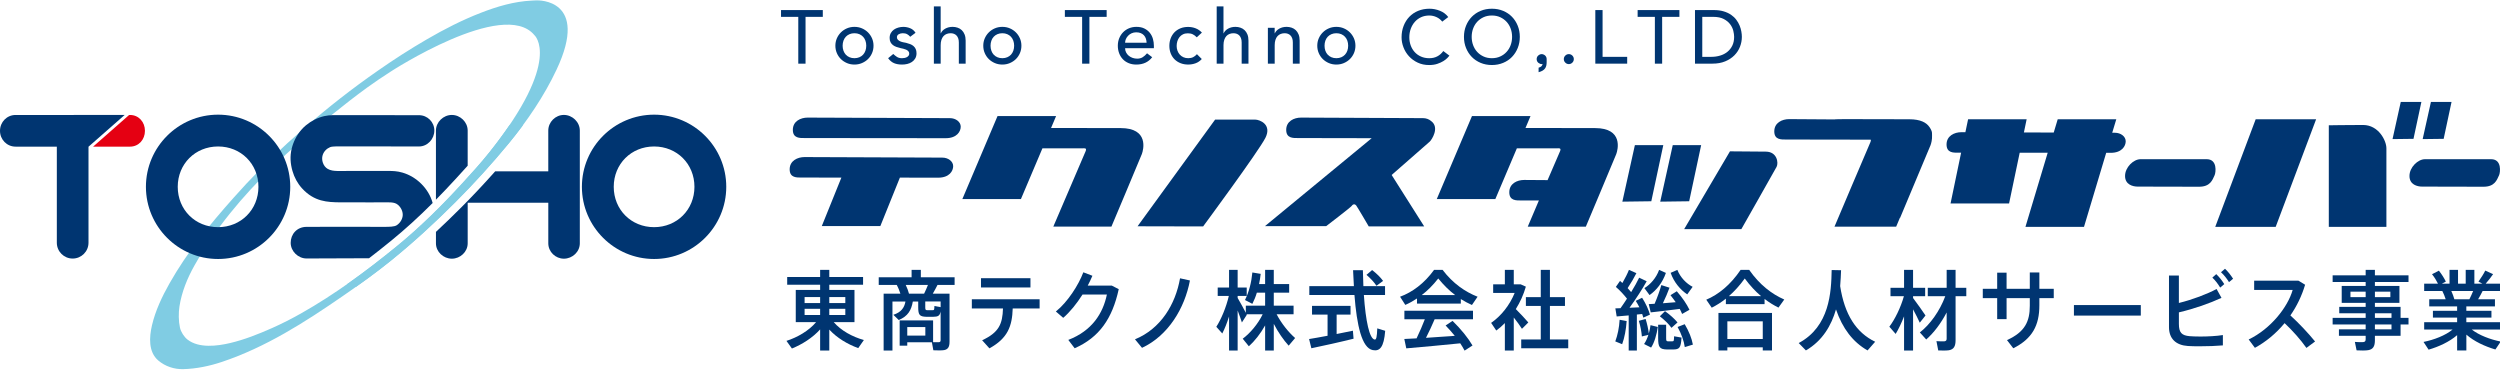 <?xml version="1.0" encoding="utf-8"?>
<!-- Generator: Adobe Illustrator 15.0.2, SVG Export Plug-In  -->
<!DOCTYPE svg PUBLIC "-//W3C//DTD SVG 1.1//EN" "http://www.w3.org/Graphics/SVG/1.1/DTD/svg11.dtd">
<svg version="1.1"
	 xmlns="http://www.w3.org/2000/svg" xmlns:xlink="http://www.w3.org/1999/xlink" xmlns:a="http://ns.adobe.com/AdobeSVGViewerExtensions/3.0/"
	 x="0px" y="0px" width="230px" height="34px" viewBox="0 0 230 34" overflow="visible" enable-background="new 0 0 230 34"
	 xml:space="preserve">
<defs>
</defs>
<g>
	<g>
		<path fill="#003571" d="M60.176,23.827c-3.66,0-6.641-2.98-6.641-6.641c0-3.659,2.981-6.637,6.641-6.637
			c3.661,0,6.64,2.978,6.64,6.637C66.816,20.847,63.837,23.827,60.176,23.827z M60.176,13.476c-2.104,0-3.712,1.607-3.712,3.711
			c0,2.105,1.607,3.712,3.712,3.712c2.104,0,3.713-1.607,3.713-3.712C63.89,15.083,62.28,13.476,60.176,13.476z"/>
		<path fill="#80CCE3" d="M49.434,0.037c-0.177-0.004-0.351,0.009-0.526,0.019c-1.615,0.077-3.179,0.542-4.68,1.126
			c-1.713,0.663-3.358,1.508-4.946,2.43c-1.549,0.899-3.06,1.869-4.527,2.897c-1.166,0.812-2.31,1.65-3.43,2.526
			c-0.536,0.418-1.064,0.841-1.588,1.274c-0.59,0.485-1.173,0.982-1.748,1.49c-0.515,0.451-1.026,0.906-1.535,1.364
			c-1.757,1.593-3.4,3.271-4.973,5.043c-2.207,2.484-4.253,4.971-5.89,7.874c-0.678,1.2-1.296,2.505-1.61,3.853
			c-0.25,1.078-0.346,2.437,0.58,3.232c0.631,0.54,1.472,0.82,2.297,0.796c1.203-0.029,2.409-0.283,3.545-0.66
			c4.041-1.352,7.635-3.647,11.119-6.053c1.526-1.051,3.034-2.131,4.475-3.296c2.072-1.679,4.037-3.488,5.919-5.374
			c1.718-1.721,3.35-3.521,4.895-5.394c1.697-2.064,3.252-4.351,4.393-6.776C54.281-0.128,49.434,0.037,49.434,0.037z
			 M45.046,13.985c-0.788,0.99-1.641,1.928-2.494,2.86c-1.906,2.082-3.907,4.067-6.096,5.852c-2.75,2.242-5.644,4.374-8.735,6.122
			c-0.878,0.497-1.776,0.956-2.697,1.365c-1.244,0.551-2.526,1.062-3.852,1.376c-1.192,0.281-2.87,0.496-3.916-0.316
			c-0.317-0.246-0.611-0.701-0.699-1.099c-0.133-0.602-0.141-1.361-0.044-1.972c0.206-1.321,0.728-2.593,1.38-3.752
			c1.904-3.384,4.438-6.396,7.216-9.094c0.79-0.763,1.598-1.504,2.425-2.226c2.005-1.757,4.072-3.46,6.226-5.032
			c0.705-0.515,1.428-0.99,2.159-1.467c0,0,10.406-6.784,13.241-3.376C49.16,3.226,51.803,5.486,45.046,13.985z"/>
		<path fill="#003571" d="M20.064,23.827c-3.662,0-6.639-2.98-6.639-6.641c0-3.659,2.978-6.637,6.639-6.637
			c3.661,0,6.639,2.978,6.639,6.637C26.703,20.847,23.725,23.827,20.064,23.827z M20.064,13.476c-2.104,0-3.712,1.607-3.712,3.711
			c0,2.105,1.608,3.712,3.712,3.712c2.104,0,3.712-1.607,3.712-3.712C23.776,15.083,22.168,13.476,20.064,13.476z"/>
		<path fill="#003571" d="M1.436,10.577C0.63,10.577,0,11.23,0,12.035c0,0.804,0.63,1.456,1.436,1.456h3.792v8.838
			c0,0.806,0.653,1.458,1.456,1.458c0.805,0,1.458-0.651,1.458-1.458v-8.838H8.15l3.318-2.914H1.436z"/>
		<path fill="#E50012" d="M11.959,10.577h-0.079l-3.315,2.914h3.394c0.806,0,1.376-0.651,1.376-1.456
			C13.335,11.23,12.766,10.577,11.959,10.577z"/>
		<path fill="#003571" d="M43.026,15.245v-3.234c0-0.781-0.679-1.436-1.458-1.436s-1.462,0.655-1.462,1.436v6.361
			c0.621-0.629,1.253-1.298,1.911-2.016C42.368,15.976,42.705,15.606,43.026,15.245z"/>
		<path fill="#003571" d="M51.878,10.573c-0.778,0-1.436,0.657-1.436,1.438v3.75h-4.883c-1.014,1.142-2.062,2.258-3.131,3.329
			c-0.787,0.787-1.558,1.533-2.321,2.243v1.054c0,0.779,0.683,1.412,1.462,1.412s1.458-0.633,1.458-1.412v-3.734h7.416v3.734
			c0,0.779,0.658,1.412,1.436,1.412c0.781,0,1.464-0.633,1.464-1.412V12.011C53.342,11.23,52.659,10.573,51.878,10.573z"/>
		<path fill="#003571" d="M39.804,18.677c-0.37-1.356-1.502-2.429-2.775-2.797c-0.485-0.141-0.902-0.158-1.346-0.152l-4.657,0.001
			c-0.303-0.005-0.609-0.039-0.876-0.191c-0.412-0.233-0.605-0.814-0.468-1.258c0.104-0.343,0.365-0.608,0.695-0.745
			c0.221-0.091,1.032-0.069,1.032-0.069c2.529,0.006,4.812,0.011,7.143,0.009c0.779,0,1.41-0.688,1.408-1.467
			c0-0.78-0.632-1.411-1.41-1.411c-2.329,0.004-4.609,0-7.135-0.006c-0.527-0.001-1.061-0.027-1.577,0.09
			c-0.623,0.141-1.211,0.448-1.7,0.854c-0.152,0.126-0.296,0.268-0.425,0.42c-0.422,0.491-0.73,1.097-0.881,1.73
			c-0.167,0.686-0.118,1.367,0.073,2.04c0.166,0.588,0.467,1.148,0.879,1.6c1.135,1.245,2.35,1.271,3.481,1.291
			c0.196,0.003,0.745-0.008,0.917,0h0.481c0.111,0.001,0.222,0,0.333-0.001l0.858,0.004c0.616-0.001,1.23-0.001,1.847-0.004
			c0.17-0.002,0.415,0.003,0.636,0.074c0.379,0.123,0.73,0.619,0.716,1.087c-0.011,0.356-0.223,0.733-0.554,0.946
			c-0.227,0.149-0.708,0.146-1.153,0.149c-2.528-0.006-4.811-0.011-7.142,0c-0.897,0.001-1.464,0.688-1.461,1.468
			c0.001,0.778,0.684,1.441,1.462,1.441c1.892-0.002,3.76-0.02,5.748-0.022c0.662-0.509,1.341-1.048,2.046-1.621
			C37.262,21.107,38.504,19.978,39.804,18.677z"/>
		<path fill="#80CCE3" d="M45.046,13.985c-0.788,0.99-1.641,1.928-2.494,2.86c-1.906,2.082-3.907,4.067-6.096,5.852
			c-1.458,1.19-2.958,2.347-4.507,3.436v0.259h0.803c1.105-0.781,2.193-1.586,3.245-2.438c2.072-1.679,4.037-3.488,5.919-5.374
			c1.718-1.721,3.35-3.521,4.895-5.394c0.445-0.542,0.879-1.097,1.301-1.667h-1.24C46.355,12.275,45.754,13.095,45.046,13.985z"/>
	</g>
</g>
<g>
	<g>
		<path fill="#003571" d="M79.477,31.281l-0.519,0.744c-0.978-0.352-1.949-0.928-2.663-1.703v1.927h-0.843v-1.943
			c-0.699,0.776-1.655,1.375-2.595,1.759l-0.504-0.704c1.008-0.32,2.069-0.936,2.73-1.727H73.21v-2.958h2.242v-0.479h-3.031v-0.712
			h3.031v-0.656h0.843v0.656h3.107v0.712h-3.107v0.479h2.317v2.958h-1.911C77.371,30.417,78.431,30.993,79.477,31.281z
			 M74.023,27.883h1.429v-0.552h-1.429V27.883z M74.023,28.978h1.429V28.41h-1.429V28.978z M77.769,27.883v-0.552h-1.474v0.552
			H77.769z M77.769,28.978V28.41h-1.474v0.568H77.769z"/>
		<path fill="#003571" d="M83.468,29.474h2.377v2.007c0.21,0.008,0.444,0.008,0.534,0c0.12-0.008,0.158-0.072,0.158-0.191V28.65
			c-0.075,0.416-0.241,0.488-0.692,0.496c-0.181,0-0.459,0-0.609,0c-0.64-0.016-0.76-0.176-0.76-0.879v-0.528H83.98
			c-0.135,0.792-0.444,1.351-1.294,1.703l-0.497-0.48c0.737-0.24,1.016-0.671,1.113-1.223h-1.196v4.509h-0.812v-5.229h1.542
			c-0.083-0.264-0.195-0.552-0.338-0.808h-1.655v-0.704h3.024v-0.68h0.85v0.68h3.107v0.704h-1.572
			c-0.121,0.24-0.271,0.528-0.437,0.808h0.722h0.429h0.391v4.414c0,0.456-0.12,0.704-0.496,0.776
			c-0.203,0.04-0.662,0.032-0.993,0.016l-0.135-0.735h-2.265v0.312h-0.699v-2.327h0.369H83.468z M85.018,27.019
			c0.135-0.272,0.256-0.56,0.354-0.808h-2.046c0.135,0.28,0.241,0.568,0.301,0.808H85.018z M85.131,30.873v-0.784h-1.663v0.784
			H85.131z M85.124,28.267c0,0.232,0.03,0.271,0.188,0.271c0.12,0,0.346,0,0.481,0c0.15,0,0.166-0.024,0.173-0.384l0.572,0.104
			v-0.52h-1.414V28.267z"/>
		<path fill="#003571" d="M91.026,32.048l-0.669-0.744c1.549-0.72,1.873-1.495,1.918-2.926h-2.866v-0.848h6.236v0.848H93.17
			C93.117,30.018,92.711,31.121,91.026,32.048z M94.802,25.596v0.848h-4.551v-0.848H94.802z"/>
		<path fill="#003571" d="M102.285,26.275l0.639,0.328c-0.594,2.718-1.791,4.438-4.055,5.437l-0.587-0.768
			c2.167-0.832,3.19-2.423,3.551-4.174h-2.242c-0.526,0.832-1.158,1.615-1.775,2.143l-0.677-0.584
			c1.091-0.872,2.099-2.455,2.527-3.606l0.835,0.32c-0.12,0.288-0.263,0.592-0.429,0.903H102.285z"/>
		<path fill="#003571" d="M109.474,25.804c-0.481,2.543-1.986,5.069-4.408,6.197l-0.647-0.784c2.37-0.967,3.724-3.214,4.145-5.613
			L109.474,25.804z"/>
		<path fill="#003571" d="M112.45,30.681l-0.549-0.616c0.436-0.671,0.91-1.791,1.151-2.838h-1.023v-0.775h1.045v-1.624h0.79v1.624
			h0.835v0.775h-0.835v0.184c0.271,0.472,0.557,0.983,0.752,1.367v-0.656h1.775v-1.199h-0.76c-0.105,0.36-0.248,0.704-0.414,1.031
			l-0.677-0.352c0.376-0.768,0.594-1.631,0.677-2.535l0.767,0.128c-0.038,0.32-0.083,0.631-0.15,0.936h0.557v-1.304h0.797v1.304
			h1.415v0.792h-1.415v1.199h1.821v0.792h-1.557c0.429,0.832,1.098,1.663,1.7,2.183l-0.594,0.704
			c-0.466-0.512-0.97-1.231-1.369-2.007v2.455h-0.797v-2.311c-0.429,0.768-0.97,1.447-1.497,1.919l-0.564-0.695
			c0.669-0.496,1.399-1.344,1.835-2.247h-1.482l0.022,0.048l-0.451,0.704c-0.098-0.295-0.233-0.704-0.391-1.103v3.686h-0.79v-3.134
			C112.886,29.714,112.668,30.257,112.45,30.681z"/>
		<path fill="#003571" d="M122.136,30.889v-1.943h-1.43v-0.808h3.543v0.808h-1.279v1.783c0.542-0.104,1.068-0.216,1.497-0.304
			l0.06,0.736c-1.136,0.288-2.881,0.671-3.882,0.879l-0.21-0.848C120.865,31.121,121.481,31.017,122.136,30.889z M124.558,26.324
			c-0.03-0.472-0.052-0.959-0.075-1.463h0.903c0.008,0.504,0.022,1,0.045,1.463h1.993v0.815h-1.948c0.166,2.415,0.519,4.046,1,4.102
			c0.143,0.016,0.203-0.232,0.233-1.031l0.729,0.224c-0.12,1.52-0.497,1.903-1.144,1.775c-1-0.192-1.467-2.255-1.685-5.069h-4.152
			v-0.815H124.558z M126.236,24.844c0.437,0.344,0.767,0.664,1.008,1l-0.609,0.448c-0.211-0.328-0.527-0.664-0.918-1.007
			L126.236,24.844z"/>
		<path fill="#003571" d="M134.395,27.931h-4.032v-0.472c-0.346,0.232-0.707,0.432-1.076,0.592l-0.481-0.752
			c1.128-0.416,2.219-1.215,3.129-2.471h0.782c0.956,1.255,2.076,2.023,3.22,2.471l-0.519,0.76
			c-0.346-0.152-0.685-0.336-1.023-0.544V27.931z M130.325,31.129c0.286-0.6,0.564-1.239,0.76-1.759h-1.881v-0.784h6.312v0.784
			h-3.528c-0.218,0.512-0.497,1.119-0.797,1.711c0.888-0.056,1.843-0.12,2.648-0.184c-0.249-0.312-0.534-0.631-0.843-0.952
			l0.64-0.423c0.805,0.792,1.414,1.551,1.835,2.263l-0.729,0.472c-0.113-0.216-0.249-0.448-0.399-0.672
			c-1.489,0.16-3.701,0.352-4.965,0.464l-0.181-0.863C129.513,31.169,129.896,31.153,130.325,31.129z M133.876,27.147
			c-0.534-0.4-1.046-0.903-1.557-1.527c-0.489,0.624-0.993,1.127-1.52,1.527H133.876z"/>
		<path fill="#003571" d="M139.267,32.248h-0.82v-2.526c-0.249,0.256-0.512,0.488-0.79,0.688l-0.474-0.704
			c0.925-0.64,1.715-1.639,2.167-2.758h-1.979v-0.792h1.076v-1.328h0.82v1.328h0.338h0.188h0.105l0.481,0.216
			c-0.21,0.728-0.526,1.431-0.925,2.063c0.429,0.439,0.888,0.911,1.151,1.231l-0.586,0.584c-0.181-0.288-0.452-0.664-0.752-1.04
			V32.248z M141.75,31.233v-3.086h-1.369v-0.808h1.369v-2.511h0.843v2.511h1.384v0.808h-1.384v3.086h1.685v0.808h-4.326v-0.808
			H141.75z"/>
		<path fill="#003571" d="M149.652,29.538c-0.053,0.768-0.196,1.535-0.414,2.127l-0.632-0.256c0.211-0.56,0.361-1.271,0.399-1.991
			L149.652,29.538z M150.592,32.248h-0.752v-3.23c-0.414,0.04-0.812,0.072-1.106,0.096l-0.12-0.744
			c0.135-0.008,0.293-0.008,0.474-0.016c0.203-0.288,0.406-0.584,0.594-0.879c-0.271-0.344-0.639-0.752-1.023-1.08l0.384-0.552
			c0.075,0.064,0.143,0.128,0.218,0.192c0.248-0.432,0.474-0.879,0.602-1.208l0.685,0.304c-0.196,0.392-0.489,0.903-0.805,1.375
			c0.113,0.128,0.226,0.248,0.323,0.368c0.301-0.487,0.557-0.951,0.737-1.327l0.692,0.328c-0.384,0.688-0.955,1.583-1.58,2.438
			c0.309-0.008,0.625-0.024,0.91-0.04c-0.105-0.208-0.218-0.408-0.338-0.592l0.586-0.288c0.339,0.52,0.602,1.111,0.722,1.551
			l-0.609,0.28c-0.03-0.104-0.061-0.216-0.105-0.336c-0.15,0.016-0.316,0.032-0.489,0.048V32.248z M152.518,30.082
			c-0.098,0.68-0.316,1.447-0.617,1.895l-0.647-0.328c0.158-0.216,0.293-0.52,0.399-0.847l-0.602,0.152
			c-0.03-0.408-0.128-0.959-0.278-1.439l0.625-0.168c0.143,0.456,0.248,0.952,0.293,1.335c0.067-0.256,0.128-0.512,0.158-0.768
			L152.518,30.082z M153.263,25.108c-0.309,0.896-0.88,1.607-1.505,2.039c-0.015-0.016-0.022-0.024-0.474-0.64
			c0.542-0.328,1.091-0.936,1.354-1.679L153.263,25.108z M152.225,27.947c0.255-0.6,0.489-1.255,0.617-1.719l0.752,0.24
			c-0.151,0.416-0.369,0.928-0.609,1.431c0.398-0.032,0.812-0.063,1.181-0.096c-0.143-0.208-0.308-0.424-0.481-0.647l0.58-0.36
			c0.526,0.607,0.91,1.175,1.166,1.703l-0.677,0.384c-0.06-0.152-0.135-0.304-0.218-0.464c-0.82,0.104-1.986,0.248-2.67,0.32
			l-0.181-0.76C151.841,27.971,152.021,27.963,152.225,27.947z M153.285,29.874v1.215c0,0.264,0.022,0.304,0.166,0.312
			c0.098,0.008,0.286,0,0.406,0c0.135-0.008,0.15-0.032,0.158-0.464l0.685,0.12c-0.06,0.959-0.188,1.087-0.782,1.095
			c-0.166,0-0.414,0-0.549,0c-0.692-0.016-0.82-0.208-0.82-1.063v-1.215H153.285z M153.18,28.626
			c0.489,0.352,0.873,0.704,1.151,1.039l-0.557,0.496c-0.248-0.352-0.617-0.704-1.068-1.063L153.18,28.626z M155.723,26.388
			l-0.497,0.695c-0.625-0.416-1.219-1.104-1.527-1.983l0.617-0.272C154.594,25.532,155.158,26.1,155.723,26.388z M154.993,29.826
			c0.399,0.671,0.647,1.303,0.752,1.879c-0.278,0.08-0.512,0.152-0.745,0.224c-0.083-0.568-0.301-1.191-0.662-1.847L154.993,29.826z
			"/>
		<path fill="#003571" d="M162.339,27.979h-3.558v-0.503c-0.421,0.335-0.857,0.607-1.301,0.832l-0.504-0.736
			c1.128-0.472,2.234-1.375,3.16-2.743h0.79c0.955,1.368,2.076,2.223,3.227,2.727l-0.534,0.744
			c-0.437-0.216-0.865-0.479-1.279-0.799V27.979z M158.917,31.953v0.288h-0.82v-3.454h4.927v3.454h-0.85v-0.288H158.917z
			 M162.174,31.185v-1.624h-3.257v1.624H162.174z M162.016,27.243c-0.512-0.432-1.008-0.959-1.497-1.623
			c-0.474,0.655-0.956,1.183-1.459,1.623H162.016z"/>
		<path fill="#003571" d="M169.295,26.324c0.406,2.623,1.474,4.277,3.22,5.117l-0.7,0.799c-1.347-0.768-2.302-2.015-2.904-3.774
			c-0.421,1.455-1.219,2.871-2.768,3.774l-0.662-0.68c2.851-1.519,2.994-4.677,3.032-6.716l0.865,0.016
			C169.362,25.308,169.34,25.804,169.295,26.324z"/>
		<path fill="#003571" d="M174.4,30.721l-0.58-0.664c0.504-0.664,1.046-1.759,1.339-2.807h-1.234v-0.775h1.249v-1.647h0.828v1.647
			h1.113v0.775h-1.113v0.168c0.414,0.56,0.88,1.199,1.144,1.607l-0.527,0.664c-0.15-0.335-0.376-0.783-0.617-1.231v3.79h-0.828
			v-3.142C174.934,29.722,174.663,30.29,174.4,30.721z M177.213,31.233l-0.587-0.648c0.933-0.728,1.82-1.943,2.339-3.334h-1.61
			v-0.775h1.738v-1.647h0.82v1.647h0.986v0.775h-0.986v4.038c0,0.543-0.143,0.855-0.617,0.935c-0.21,0.032-0.647,0.032-0.978,0.016
			l-0.166-0.855c0.264,0.024,0.602,0.024,0.73,0.016c0.166-0.016,0.21-0.104,0.21-0.256v-2.399
			C178.567,29.754,177.905,30.625,177.213,31.233z"/>
		<path fill="#003571" d="M183.74,26.571v-1.487h0.865v1.487h2.136v-1.503h0.88v1.503h1.324v0.855h-1.324v0.664
			c0,1.839-0.64,3.07-2.4,3.95l-0.579-0.751c1.67-0.752,2.099-1.735,2.099-3.159v-0.704h-2.136v1.935h-0.865v-1.935h-1.324v-0.855
			H183.74z"/>
		<path fill="#003571" d="M196.954,28.066v0.968h-6.153v-0.968H196.954z"/>
		<path fill="#003571" d="M204.377,27.403c-1.091,0.504-2.49,1-3.919,1.335v1.055c0,0.816,0.263,1.072,1,1.136
			c0.218,0.016,0.579,0.032,0.978,0.032c0.669,0,1.489-0.04,2.069-0.136v0.951c-0.625,0.056-1.377,0.08-2.054,0.08
			c-0.459,0-0.865,0-1.159-0.024c-1.106-0.072-1.745-0.671-1.745-1.735v-4.75h0.91v2.526c1.271-0.312,2.61-0.823,3.468-1.287
			L204.377,27.403z M203.896,25.22c0.301,0.296,0.511,0.56,0.737,0.919l-0.376,0.32c-0.218-0.36-0.436-0.647-0.722-0.919
			L203.896,25.22z M204.7,24.725c0.301,0.288,0.504,0.552,0.745,0.919l-0.376,0.312c-0.226-0.36-0.437-0.631-0.737-0.911
			L204.7,24.725z"/>
		<path fill="#003571" d="M212.987,31.417l-0.797,0.591c-0.526-0.751-1.286-1.607-2.008-2.279c-0.79,0.959-1.73,1.727-2.731,2.271
			l-0.572-0.768c2.009-0.967,3.588-2.951,4.047-4.558h-3.543V25.82h4.07l0.617,0.376c-0.309,1.039-0.775,1.991-1.354,2.822
			C211.513,29.746,212.34,30.625,212.987,31.417z"/>
		<path fill="#003571" d="M217.641,29.242v-0.424h-2.43v-0.584h2.43v-0.368h-2.204v-1.559h2.204v-0.36h-3.039v-0.616h3.039v-0.504
			h0.85v0.504h3.092v0.616h-3.092v0.36h2.257v1.559h-2.257v0.368h2.362v1.008h0.73v0.607h-0.73v1.047h-2.362v0.408
			c0,0.536-0.15,0.832-0.617,0.912c-0.218,0.04-0.707,0.04-1.068,0.016l-0.158-0.776c0.278,0.024,0.647,0.032,0.775,0.016
			c0.173-0.016,0.218-0.112,0.218-0.272v-0.304h-2.46v-0.6h2.46V29.85h-3.039v-0.607H217.641z M216.242,27.339h1.399v-0.503h-1.399
			V27.339z M219.913,27.339v-0.503h-1.421v0.503H219.913z M220.018,29.242v-0.424h-1.527v0.424H220.018z M218.491,29.85v0.448h1.527
			V29.85H218.491z"/>
		<path fill="#003571" d="M230.065,31.425l-0.489,0.728c-0.948-0.28-1.948-0.735-2.67-1.367v1.455h-0.85v-1.407
			c-0.714,0.616-1.692,1.063-2.625,1.335l-0.467-0.712c0.963-0.192,2.009-0.591,2.678-1.143h-2.618v-0.672h3.031v-0.424h-2.227
			v-0.624h2.227v-0.408h-2.565v-0.656h1.512c-0.075-0.248-0.188-0.52-0.308-0.759h-1.67V26.1h1.271
			c-0.135-0.28-0.331-0.6-0.549-0.872l0.632-0.328c0.271,0.344,0.504,0.72,0.639,1.007l-0.369,0.192h0.708v-1.271h0.782V26.1h0.707
			v-1.271h0.797V26.1h0.745l-0.369-0.192c0.249-0.36,0.497-0.735,0.625-1.015l0.722,0.328c-0.173,0.256-0.421,0.576-0.685,0.879
			h1.324v0.672h-1.603c-0.113,0.231-0.256,0.496-0.414,0.759h1.549v0.656h-2.633v0.408h2.31v0.624h-2.31v0.424h3.1v0.672h-2.603
			C228.08,30.849,229.118,31.233,230.065,31.425z M227.184,27.531c0.128-0.256,0.249-0.52,0.346-0.759h-2.009
			c0.121,0.264,0.218,0.536,0.279,0.759H227.184z"/>
	</g>
</g>
<g>
	<g>
		<path fill="#003571" d="M73.442,1.552h-1.588V0.926h3.844v0.626H74.11v4.304h-0.668V1.552z"/>
		<path fill="#003571" d="M76.854,4.206c0-0.241,0.046-0.466,0.136-0.676c0.089-0.208,0.214-0.391,0.373-0.55
			c0.158-0.157,0.344-0.282,0.557-0.373s0.444-0.136,0.688-0.136c0.248,0,0.477,0.045,0.689,0.136
			c0.214,0.091,0.4,0.216,0.558,0.373c0.158,0.159,0.282,0.341,0.373,0.55c0.09,0.209,0.136,0.435,0.136,0.676
			s-0.046,0.468-0.136,0.679c-0.091,0.211-0.215,0.394-0.373,0.55c-0.158,0.156-0.343,0.277-0.558,0.369
			c-0.213,0.091-0.442,0.136-0.689,0.136c-0.245,0-0.475-0.045-0.688-0.136c-0.213-0.092-0.399-0.213-0.557-0.369
			c-0.159-0.156-0.284-0.339-0.373-0.55C76.9,4.673,76.854,4.447,76.854,4.206z M77.522,4.206c0,0.167,0.026,0.321,0.077,0.463
			c0.052,0.141,0.124,0.262,0.216,0.362c0.092,0.1,0.206,0.178,0.341,0.236c0.135,0.059,0.286,0.087,0.453,0.087
			s0.319-0.029,0.454-0.087c0.134-0.058,0.247-0.136,0.34-0.236c0.093-0.1,0.165-0.221,0.216-0.362
			c0.051-0.142,0.077-0.296,0.077-0.463c0-0.167-0.025-0.321-0.077-0.464c-0.051-0.14-0.123-0.262-0.216-0.361
			c-0.093-0.099-0.206-0.179-0.34-0.237c-0.135-0.059-0.287-0.087-0.454-0.087s-0.318,0.029-0.453,0.087
			c-0.135,0.058-0.249,0.138-0.341,0.237c-0.092,0.099-0.165,0.221-0.216,0.361C77.549,3.885,77.522,4.038,77.522,4.206z"/>
		<path fill="#003571" d="M83.74,3.383c-0.073-0.092-0.165-0.169-0.274-0.233c-0.109-0.062-0.243-0.094-0.402-0.094
			c-0.146,0-0.276,0.032-0.385,0.094c-0.109,0.064-0.163,0.155-0.163,0.275c0,0.097,0.031,0.176,0.094,0.237
			c0.061,0.061,0.135,0.109,0.222,0.146c0.087,0.038,0.178,0.065,0.275,0.083c0.097,0.019,0.181,0.035,0.251,0.049
			c0.135,0.033,0.261,0.073,0.379,0.119c0.119,0.046,0.22,0.106,0.305,0.18c0.087,0.075,0.154,0.166,0.203,0.272
			c0.05,0.107,0.074,0.237,0.074,0.391c0,0.186-0.04,0.344-0.119,0.477c-0.079,0.133-0.181,0.24-0.306,0.323
			c-0.125,0.084-0.268,0.145-0.428,0.183S83.145,5.94,82.983,5.94c-0.274,0-0.516-0.042-0.722-0.126
			c-0.206-0.084-0.391-0.236-0.554-0.459l0.474-0.39c0.104,0.103,0.216,0.192,0.341,0.272c0.125,0.079,0.279,0.118,0.461,0.118
			c0.078,0,0.157-0.007,0.239-0.024c0.081-0.016,0.152-0.042,0.215-0.076c0.063-0.036,0.114-0.08,0.154-0.133
			c0.039-0.053,0.059-0.114,0.059-0.185c0-0.093-0.028-0.169-0.087-0.23c-0.057-0.06-0.126-0.108-0.208-0.142
			c-0.081-0.035-0.167-0.062-0.257-0.084c-0.092-0.021-0.171-0.038-0.24-0.052c-0.135-0.032-0.263-0.07-0.384-0.111
			c-0.119-0.042-0.227-0.097-0.319-0.167c-0.093-0.07-0.168-0.158-0.224-0.265c-0.057-0.106-0.084-0.239-0.084-0.396
			c0-0.172,0.037-0.323,0.109-0.449c0.072-0.128,0.168-0.234,0.284-0.316c0.12-0.084,0.254-0.147,0.405-0.188
			c0.151-0.043,0.303-0.064,0.457-0.064c0.223,0,0.436,0.042,0.639,0.126c0.205,0.083,0.367,0.223,0.489,0.417L83.74,3.383z"/>
		<path fill="#003571" d="M85.915,0.591h0.626v2.473h0.014c0.08-0.177,0.215-0.319,0.41-0.429c0.196-0.108,0.422-0.164,0.675-0.164
			c0.158,0,0.311,0.024,0.457,0.074c0.146,0.048,0.274,0.124,0.383,0.227c0.11,0.102,0.196,0.232,0.261,0.394
			c0.064,0.16,0.098,0.349,0.098,0.568v2.123h-0.626V3.907c0-0.154-0.021-0.285-0.063-0.394c-0.042-0.108-0.097-0.198-0.168-0.264
			c-0.069-0.067-0.149-0.116-0.24-0.146c-0.09-0.031-0.185-0.046-0.282-0.046c-0.129,0-0.251,0.021-0.362,0.064
			c-0.111,0.041-0.208,0.107-0.293,0.197c-0.083,0.091-0.148,0.206-0.194,0.346c-0.046,0.139-0.069,0.304-0.069,0.494v1.699h-0.626
			V0.591z"/>
		<path fill="#003571" d="M90.461,4.206c0-0.241,0.045-0.466,0.136-0.676c0.091-0.208,0.214-0.391,0.373-0.55
			c0.157-0.157,0.344-0.282,0.556-0.373c0.214-0.091,0.443-0.136,0.69-0.136c0.246,0,0.477,0.045,0.689,0.136
			c0.214,0.091,0.4,0.216,0.557,0.373c0.158,0.159,0.282,0.341,0.372,0.55c0.091,0.209,0.136,0.435,0.136,0.676
			s-0.045,0.468-0.136,0.679c-0.09,0.211-0.214,0.394-0.372,0.55c-0.157,0.156-0.343,0.277-0.557,0.369
			c-0.212,0.091-0.444,0.136-0.689,0.136c-0.247,0-0.476-0.045-0.69-0.136c-0.212-0.092-0.399-0.213-0.556-0.369
			c-0.159-0.156-0.282-0.339-0.373-0.55C90.506,4.673,90.461,4.447,90.461,4.206z M91.13,4.206c0,0.167,0.026,0.321,0.077,0.463
			c0.05,0.141,0.122,0.262,0.215,0.362c0.092,0.1,0.206,0.178,0.34,0.236c0.135,0.059,0.285,0.087,0.453,0.087
			c0.168,0,0.317-0.029,0.452-0.087c0.135-0.058,0.249-0.136,0.342-0.236c0.092-0.1,0.164-0.221,0.215-0.362
			c0.051-0.142,0.077-0.296,0.077-0.463c0-0.167-0.025-0.321-0.077-0.464c-0.051-0.14-0.123-0.262-0.215-0.361
			c-0.093-0.099-0.208-0.179-0.342-0.237c-0.135-0.059-0.284-0.087-0.452-0.087c-0.168,0-0.318,0.029-0.453,0.087
			c-0.134,0.058-0.249,0.138-0.34,0.237c-0.094,0.099-0.166,0.221-0.215,0.361C91.156,3.885,91.13,4.038,91.13,4.206z"/>
		<path fill="#003571" d="M99.556,1.552h-1.588V0.926h3.844v0.626h-1.587v4.304h-0.669V1.552z"/>
		<path fill="#003571" d="M103.509,4.435c0,0.146,0.031,0.276,0.094,0.394c0.063,0.119,0.145,0.22,0.247,0.304
			c0.103,0.083,0.221,0.148,0.355,0.195c0.135,0.046,0.274,0.068,0.417,0.068c0.196,0,0.366-0.045,0.509-0.135
			c0.144-0.091,0.276-0.211,0.398-0.358l0.473,0.361c-0.348,0.451-0.836,0.676-1.462,0.676c-0.261,0-0.497-0.044-0.707-0.133
			c-0.212-0.088-0.391-0.21-0.536-0.365c-0.147-0.157-0.26-0.339-0.338-0.551c-0.079-0.209-0.119-0.439-0.119-0.685
			c0-0.247,0.042-0.475,0.128-0.686c0.087-0.212,0.205-0.396,0.356-0.551c0.151-0.155,0.331-0.278,0.54-0.366
			c0.209-0.087,0.436-0.132,0.683-0.132c0.293,0,0.541,0.051,0.742,0.154c0.203,0.103,0.368,0.235,0.499,0.4
			c0.13,0.165,0.223,0.35,0.282,0.558c0.057,0.207,0.087,0.416,0.087,0.63v0.222H103.509z M105.487,3.933
			c-0.006-0.138-0.028-0.266-0.067-0.382c-0.04-0.117-0.099-0.217-0.177-0.303c-0.079-0.086-0.177-0.154-0.296-0.202
			c-0.119-0.049-0.256-0.073-0.415-0.073c-0.152,0-0.293,0.029-0.42,0.086c-0.128,0.06-0.236,0.133-0.323,0.227
			c-0.089,0.093-0.158,0.196-0.208,0.31c-0.047,0.114-0.072,0.226-0.072,0.337H105.487z"/>
		<path fill="#003571" d="M110.103,3.433c-0.115-0.121-0.238-0.213-0.365-0.275c-0.128-0.063-0.279-0.094-0.456-0.094
			c-0.172,0-0.321,0.031-0.449,0.094c-0.128,0.062-0.235,0.149-0.321,0.257c-0.086,0.11-0.15,0.235-0.195,0.375
			c-0.043,0.143-0.065,0.29-0.065,0.442c0,0.153,0.025,0.299,0.077,0.437c0.05,0.136,0.122,0.256,0.215,0.358
			c0.093,0.103,0.204,0.182,0.334,0.24c0.129,0.059,0.277,0.087,0.438,0.087c0.177,0,0.328-0.032,0.453-0.094
			c0.125-0.063,0.242-0.154,0.349-0.275l0.446,0.445c-0.163,0.181-0.353,0.311-0.568,0.39s-0.444,0.119-0.687,0.119
			c-0.254,0-0.487-0.042-0.7-0.126c-0.21-0.084-0.394-0.201-0.546-0.351c-0.152-0.151-0.271-0.332-0.355-0.543
			c-0.083-0.212-0.126-0.445-0.126-0.7c0-0.255,0.042-0.49,0.126-0.705c0.083-0.212,0.201-0.395,0.351-0.55
			c0.151-0.153,0.332-0.271,0.543-0.358c0.211-0.086,0.448-0.128,0.706-0.128c0.242,0,0.473,0.042,0.693,0.128
			c0.221,0.087,0.411,0.217,0.574,0.394L110.103,3.433z"/>
		<path fill="#003571" d="M111.934,0.591h0.626v2.473h0.015c0.079-0.177,0.216-0.319,0.412-0.429
			c0.195-0.108,0.419-0.164,0.675-0.164c0.158,0,0.309,0.024,0.455,0.074c0.147,0.048,0.274,0.124,0.383,0.227
			c0.11,0.102,0.197,0.232,0.262,0.394c0.065,0.16,0.097,0.349,0.097,0.568v2.123h-0.626V3.907c0-0.154-0.021-0.285-0.063-0.394
			c-0.041-0.108-0.098-0.198-0.167-0.264c-0.07-0.067-0.149-0.116-0.24-0.146c-0.091-0.031-0.186-0.046-0.283-0.046
			c-0.129,0-0.25,0.021-0.361,0.064c-0.111,0.041-0.209,0.107-0.292,0.197c-0.084,0.091-0.148,0.206-0.194,0.346
			c-0.046,0.139-0.071,0.304-0.071,0.494v1.699h-0.626V0.591z"/>
		<path fill="#003571" d="M116.642,2.555h0.627v0.509h0.014c0.08-0.177,0.217-0.319,0.412-0.429
			c0.195-0.108,0.419-0.164,0.676-0.164c0.158,0,0.309,0.024,0.456,0.074c0.145,0.048,0.273,0.124,0.382,0.227
			c0.108,0.102,0.196,0.232,0.261,0.394c0.065,0.16,0.098,0.349,0.098,0.568v2.123h-0.627V3.907c0-0.154-0.019-0.285-0.062-0.394
			c-0.041-0.108-0.097-0.198-0.168-0.264c-0.069-0.067-0.148-0.116-0.239-0.146c-0.09-0.031-0.184-0.046-0.281-0.046
			c-0.13,0-0.251,0.021-0.362,0.064c-0.111,0.041-0.209,0.107-0.292,0.197c-0.084,0.091-0.149,0.206-0.195,0.346
			c-0.046,0.139-0.07,0.304-0.07,0.494v1.699h-0.627V2.555z"/>
		<path fill="#003571" d="M121.189,4.206c0-0.241,0.044-0.466,0.136-0.676c0.089-0.208,0.215-0.391,0.373-0.55
			c0.158-0.157,0.342-0.282,0.558-0.373c0.213-0.091,0.442-0.136,0.688-0.136c0.246,0,0.476,0.045,0.689,0.136
			c0.213,0.091,0.399,0.216,0.557,0.373c0.158,0.159,0.283,0.341,0.374,0.55c0.09,0.209,0.136,0.435,0.136,0.676
			s-0.046,0.468-0.136,0.679c-0.091,0.211-0.216,0.394-0.374,0.55c-0.157,0.156-0.344,0.277-0.557,0.369
			c-0.213,0.091-0.444,0.136-0.689,0.136c-0.247,0-0.476-0.045-0.688-0.136c-0.215-0.092-0.4-0.213-0.558-0.369
			c-0.158-0.156-0.283-0.339-0.373-0.55C121.234,4.673,121.189,4.447,121.189,4.206z M121.858,4.206
			c0,0.167,0.024,0.321,0.075,0.463c0.051,0.141,0.125,0.262,0.217,0.362c0.092,0.1,0.207,0.178,0.341,0.236
			c0.135,0.059,0.286,0.087,0.453,0.087c0.167,0,0.318-0.029,0.454-0.087c0.135-0.058,0.247-0.136,0.339-0.236
			c0.094-0.1,0.166-0.221,0.218-0.362c0.05-0.142,0.076-0.296,0.076-0.463c0-0.167-0.026-0.321-0.076-0.464
			c-0.052-0.14-0.124-0.262-0.218-0.361c-0.092-0.099-0.205-0.179-0.339-0.237c-0.136-0.059-0.286-0.087-0.454-0.087
			c-0.167,0-0.318,0.029-0.453,0.087c-0.134,0.058-0.249,0.138-0.341,0.237c-0.092,0.099-0.166,0.221-0.217,0.361
			C121.882,3.885,121.858,4.038,121.858,4.206z"/>
		<path fill="#003571" d="M132.686,1.991c-0.14-0.181-0.315-0.32-0.528-0.417c-0.213-0.098-0.434-0.147-0.663-0.147
			c-0.278,0-0.53,0.053-0.756,0.156c-0.224,0.105-0.417,0.248-0.578,0.43c-0.159,0.181-0.283,0.394-0.371,0.636
			c-0.089,0.245-0.132,0.506-0.132,0.785c0,0.261,0.041,0.505,0.124,0.738c0.083,0.231,0.205,0.436,0.363,0.612
			c0.158,0.177,0.351,0.315,0.579,0.417c0.226,0.103,0.483,0.154,0.771,0.154c0.283,0,0.532-0.058,0.745-0.174
			c0.216-0.116,0.395-0.278,0.543-0.486l0.564,0.425c-0.036,0.049-0.102,0.124-0.195,0.219c-0.092,0.094-0.215,0.19-0.369,0.285
			c-0.152,0.095-0.338,0.178-0.552,0.25c-0.217,0.073-0.466,0.109-0.75,0.109c-0.39,0-0.743-0.074-1.054-0.224
			c-0.314-0.147-0.582-0.343-0.802-0.585c-0.221-0.241-0.388-0.514-0.504-0.817c-0.117-0.305-0.176-0.612-0.176-0.923
			c0-0.381,0.063-0.733,0.189-1.055c0.125-0.323,0.301-0.602,0.525-0.835c0.225-0.235,0.496-0.418,0.811-0.547
			c0.316-0.13,0.664-0.195,1.044-0.195c0.326,0,0.645,0.063,0.958,0.188c0.313,0.124,0.571,0.318,0.769,0.578L132.686,1.991z"/>
		<path fill="#003571" d="M137.254,5.982c-0.376,0-0.723-0.067-1.038-0.199c-0.315-0.133-0.585-0.314-0.811-0.546
			s-0.401-0.506-0.53-0.823c-0.128-0.314-0.191-0.657-0.191-1.023c0-0.367,0.063-0.708,0.191-1.023
			c0.128-0.316,0.304-0.589,0.53-0.822c0.226-0.231,0.496-0.414,0.811-0.546c0.315-0.132,0.662-0.198,1.038-0.198
			c0.375,0,0.722,0.066,1.037,0.198c0.317,0.132,0.586,0.315,0.812,0.546c0.226,0.233,0.401,0.506,0.529,0.822
			c0.127,0.315,0.191,0.657,0.191,1.023c0,0.366-0.064,0.708-0.191,1.023c-0.128,0.316-0.304,0.59-0.529,0.823
			c-0.225,0.232-0.494,0.414-0.812,0.546C137.976,5.915,137.63,5.982,137.254,5.982z M137.254,5.354
			c0.282,0,0.538-0.052,0.765-0.157c0.229-0.104,0.423-0.244,0.584-0.421c0.163-0.175,0.29-0.384,0.377-0.623
			c0.088-0.24,0.132-0.493,0.132-0.763s-0.044-0.523-0.132-0.762c-0.087-0.239-0.214-0.447-0.377-0.624
			c-0.162-0.176-0.356-0.317-0.584-0.422c-0.227-0.103-0.483-0.156-0.765-0.156c-0.285,0-0.54,0.053-0.767,0.156
			c-0.227,0.105-0.422,0.247-0.585,0.422c-0.163,0.176-0.287,0.385-0.376,0.624c-0.088,0.239-0.131,0.493-0.131,0.762
			s0.043,0.522,0.131,0.763c0.089,0.239,0.213,0.448,0.376,0.623c0.163,0.177,0.359,0.317,0.585,0.421
			C136.715,5.303,136.97,5.354,137.254,5.354z"/>
		<path fill="#003571" d="M144.332,5.898c-0.125,0-0.233-0.046-0.324-0.137c-0.091-0.09-0.136-0.198-0.136-0.323
			c0-0.126,0.045-0.232,0.136-0.324c0.091-0.09,0.198-0.136,0.324-0.136c0.126,0,0.233,0.046,0.325,0.136
			c0.09,0.092,0.134,0.198,0.134,0.324c0,0.125-0.044,0.233-0.134,0.323C144.564,5.852,144.458,5.898,144.332,5.898z"/>
		<path fill="#003571" d="M146.77,0.926h0.667v4.304h2.264v0.626h-2.931V0.926z"/>
		<path fill="#003571" d="M152.248,1.552h-1.586V0.926h3.844v0.626h-1.588v4.304h-0.669V1.552z"/>
		<path fill="#003571" d="M155.939,0.926h1.722c0.347,0,0.652,0.039,0.915,0.119c0.263,0.078,0.489,0.185,0.683,0.316
			c0.192,0.133,0.352,0.284,0.48,0.458c0.127,0.17,0.229,0.347,0.303,0.527c0.073,0.181,0.129,0.363,0.16,0.543
			c0.033,0.182,0.049,0.349,0.049,0.501c0,0.316-0.059,0.622-0.175,0.916c-0.115,0.295-0.287,0.556-0.515,0.787
			c-0.228,0.229-0.51,0.414-0.846,0.553c-0.337,0.14-0.726,0.209-1.167,0.209h-1.609V0.926z M156.608,5.229h0.844
			c0.282,0,0.551-0.039,0.804-0.116c0.254-0.076,0.475-0.19,0.665-0.345c0.191-0.153,0.341-0.344,0.452-0.573
			c0.112-0.231,0.167-0.498,0.167-0.805c0-0.158-0.025-0.342-0.076-0.554c-0.051-0.211-0.146-0.412-0.289-0.602
			c-0.141-0.19-0.337-0.352-0.588-0.484c-0.25-0.132-0.576-0.199-0.975-0.199h-1.003V5.229z"/>
	</g>
</g>
<path fill="#003571" d="M142.158,5.114c-0.042-0.041-0.087-0.068-0.136-0.091c-0.058-0.028-0.121-0.045-0.19-0.045
	c-0.068,0-0.13,0.018-0.19,0.045c-0.032,0.015-0.061,0.039-0.091,0.062c-0.013,0.011-0.029,0.017-0.042,0.029
	c-0.091,0.092-0.136,0.198-0.136,0.324c0,0.125,0.045,0.233,0.136,0.323c0.013,0.013,0.03,0.018,0.042,0.029
	c0.005,0.005,0.01,0.008,0.017,0.011c0.077,0.059,0.164,0.096,0.264,0.096c0.031,0,0.057-0.011,0.086-0.017
	c-0.03,0.163-0.114,0.278-0.367,0.347v0.415c0.595-0.156,0.741-0.46,0.741-0.93V5.438C142.293,5.312,142.248,5.206,142.158,5.114z"
	/>
<path fill="#003571" d="M196.931,14.646c-0.652,0-1.426,0.748-1.426,1.542c0,0.797,0.712,0.979,1.16,0.979
	c0,0,4.604,0.013,5.64,0.013c1.038,0,1.233-0.605,1.441-1.063c0.112-0.249,0.272-1.471-0.731-1.471
	C202.019,14.646,196.931,14.646,196.931,14.646z"/>
<path fill="#003571" d="M223.1,14.646c-0.655,0-1.429,0.748-1.429,1.542c0,0.797,0.709,0.979,1.158,0.979
	c0,0,4.606,0.013,5.646,0.013c1.037,0,1.229-0.605,1.442-1.063c0.113-0.249,0.27-1.471-0.733-1.471
	C228.185,14.646,223.1,14.646,223.1,14.646z"/>
<path fill="#003571" d="M87.39,10.869c-0.548,0-12.423-0.05-13.08-0.05c-0.654,0-1.368,0.332-1.368,1.128
	c0,0.791,0.652,0.754,1.101,0.754c0,0,11.923,0.013,12.96,0.013c1.039,0,1.384-0.626,1.384-1.06
	C88.388,11.219,87.941,10.869,87.39,10.869z"/>
<path fill="#003571" d="M86.691,14.5c-0.551,0-12.019-0.05-12.668-0.05c-0.651,0-1.374,0.336-1.374,1.13
	c0,0.792,0.661,0.754,1.104,0.754c0,0,1.601,0.003,3.654,0.005L75.605,20.8h5.386l1.799-4.459c1.768,0.003,3.185,0.006,3.52,0.006
	c1.038,0,1.382-0.624,1.382-1.061C87.691,14.849,87.245,14.5,86.691,14.5z"/>
<path fill="#003571" d="M194.568,12.213c-0.037,0-0.118,0-0.244,0l0.375-1.241h-5.389l-0.367,1.222
	c-0.904-0.003-1.836-0.005-2.744-0.009l0.252-1.213h-5.386l-0.249,1.189c-0.188,0-0.313,0-0.364,0c-0.651,0-1.37,0.337-1.37,1.129
	c0,0.797,0.656,0.758,1.104,0.758c0,0,0.083,0,0.236,0l-0.972,4.673h5.384l0.977-4.668c0.845,0,1.719,0,2.576,0l-2.047,6.82h5.387
	l2.043-6.815c0.195,0.002,0.339,0.002,0.412,0.002c1.039,0,1.383-0.63,1.383-1.062C195.566,12.562,195.119,12.213,194.568,12.213z"
	/>
<path fill="#003571" d="M146.746,11.784c-2.111,0-5.285-0.015-6.401-0.01l0.462-1.095h-5.386l-3.238,7.635h5.388l1.979-4.667
	c0.717,0,3.591,0,3.696,0c0.121,0,0.43-0.071,0.276,0.271c-0.063,0.139-0.568,1.312-1.145,2.653
	c-1.005-0.01-1.892-0.015-2.154-0.015c-0.651,0-1.369,0.333-1.369,1.132c0,0.79,0.652,0.755,1.101,0.755c0,0,0.705,0,1.622,0
	c-0.562,1.319-1.024,2.408-1.024,2.408h5.344c0,0,2.644-6.28,2.797-6.673C148.847,13.779,149.36,11.784,146.746,11.784z"/>
<path fill="#003571" d="M177.748,12.453c0.008-0.159-0.004-0.316-0.052-0.427c-0.04-0.102-0.093-0.204-0.165-0.307
	c0-0.002-0.005-0.007-0.005-0.007c-0.004-0.01-0.012-0.02-0.021-0.029c-0.27-0.4-0.815-0.711-1.846-0.711
	c-2.613,0-6.838-0.024-6.813,0c0,0,0,0.007-0.001,0.015c-1.916-0.015-3.903-0.029-4.239-0.029c-0.654,0-1.372,0.332-1.372,1.129
	c0,0.789,0.655,0.749,1.101,0.749c0,0,6.379,0.013,7.771,0.013c0.023,0.042,0.023,0.103-0.024,0.22
	c-0.157,0.337-3.308,7.782-3.308,7.782h5.674c0,0,0.134-0.317,0.342-0.815h0.021c0,0,2.643-6.283,2.799-6.678
	C177.665,13.212,177.77,12.853,177.748,12.453z"/>
<path fill="#003571" d="M103.103,11.784c-2.116,0-5.289-0.015-6.405-0.01l0.463-1.095h-5.388l-3.236,7.635h5.389l1.978-4.667
	c0.721,0,3.595,0,3.698,0c0.121,0,0.427-0.071,0.274,0.271c-0.153,0.342-2.971,6.932-2.971,6.932h5.346c0,0,2.648-6.28,2.798-6.673
	C105.202,13.779,105.714,11.784,103.103,11.784z"/>
<path fill="#003571" d="M104.655,20.818l7.136-9.816c0,0,3.247,0,3.672,0c0.426,0,1.573,0.445,0.958,1.673
	c-0.614,1.228-5.735,8.157-5.735,8.157L104.655,20.818z"/>
<path fill="#003571" d="M131.653,11.128c-0.183-0.156-0.442-0.259-0.732-0.259c-0.549,0-10.567-0.05-11.22-0.05
	s-1.37,0.332-1.37,1.128c0,0.791,0.648,0.754,1.098,0.754c0,0,3.639,0.005,6.767,0.013l-9.824,8.093h5.633
	c0,0,2.282-1.742,2.356-1.87c0.076-0.127,0.256-0.224,0.413-0.029c0.151,0.208,1.15,1.922,1.15,1.922h5.103l-2.995-4.732
	c0,0,3.338-2.936,3.508-3.073C131.707,12.875,132.483,11.72,131.653,11.128z"/>
<polygon fill="#003571" points="150.409,13.354 149.257,18.552 151.92,18.516 153.023,13.354 "/>
<polygon fill="#003571" points="156.506,13.354 153.893,13.354 152.742,18.552 155.404,18.516 "/>
<path fill="#003571" d="M162.448,13.95c-1.049,0-3.291-0.027-3.291-0.027l-4.212,7.155h5.261c0,0,3.048-5.368,3.241-5.73
	C163.639,14.989,163.5,13.95,162.448,13.95z"/>
<polygon fill="#003571" points="203.802,20.873 209.362,20.873 213.083,10.972 207.523,10.972 "/>
<polygon fill="#003571" points="220.113,12.797 222.041,12.773 222.768,9.377 220.87,9.377 "/>
<polygon fill="#003571" points="223.646,9.377 222.885,12.797 224.817,12.773 225.542,9.377 "/>
<path fill="#003571" d="M217.399,11.498c-1.437,0-3.149,0.029-3.149,0.029v9.346h5.299c0,0,0-6.535,0-7.23
	C219.55,12.951,218.839,11.498,217.399,11.498z"/>
<rect id="_x3C_スライス_x3E__2_" fill="none" width="230" height="34"/>
</svg>
